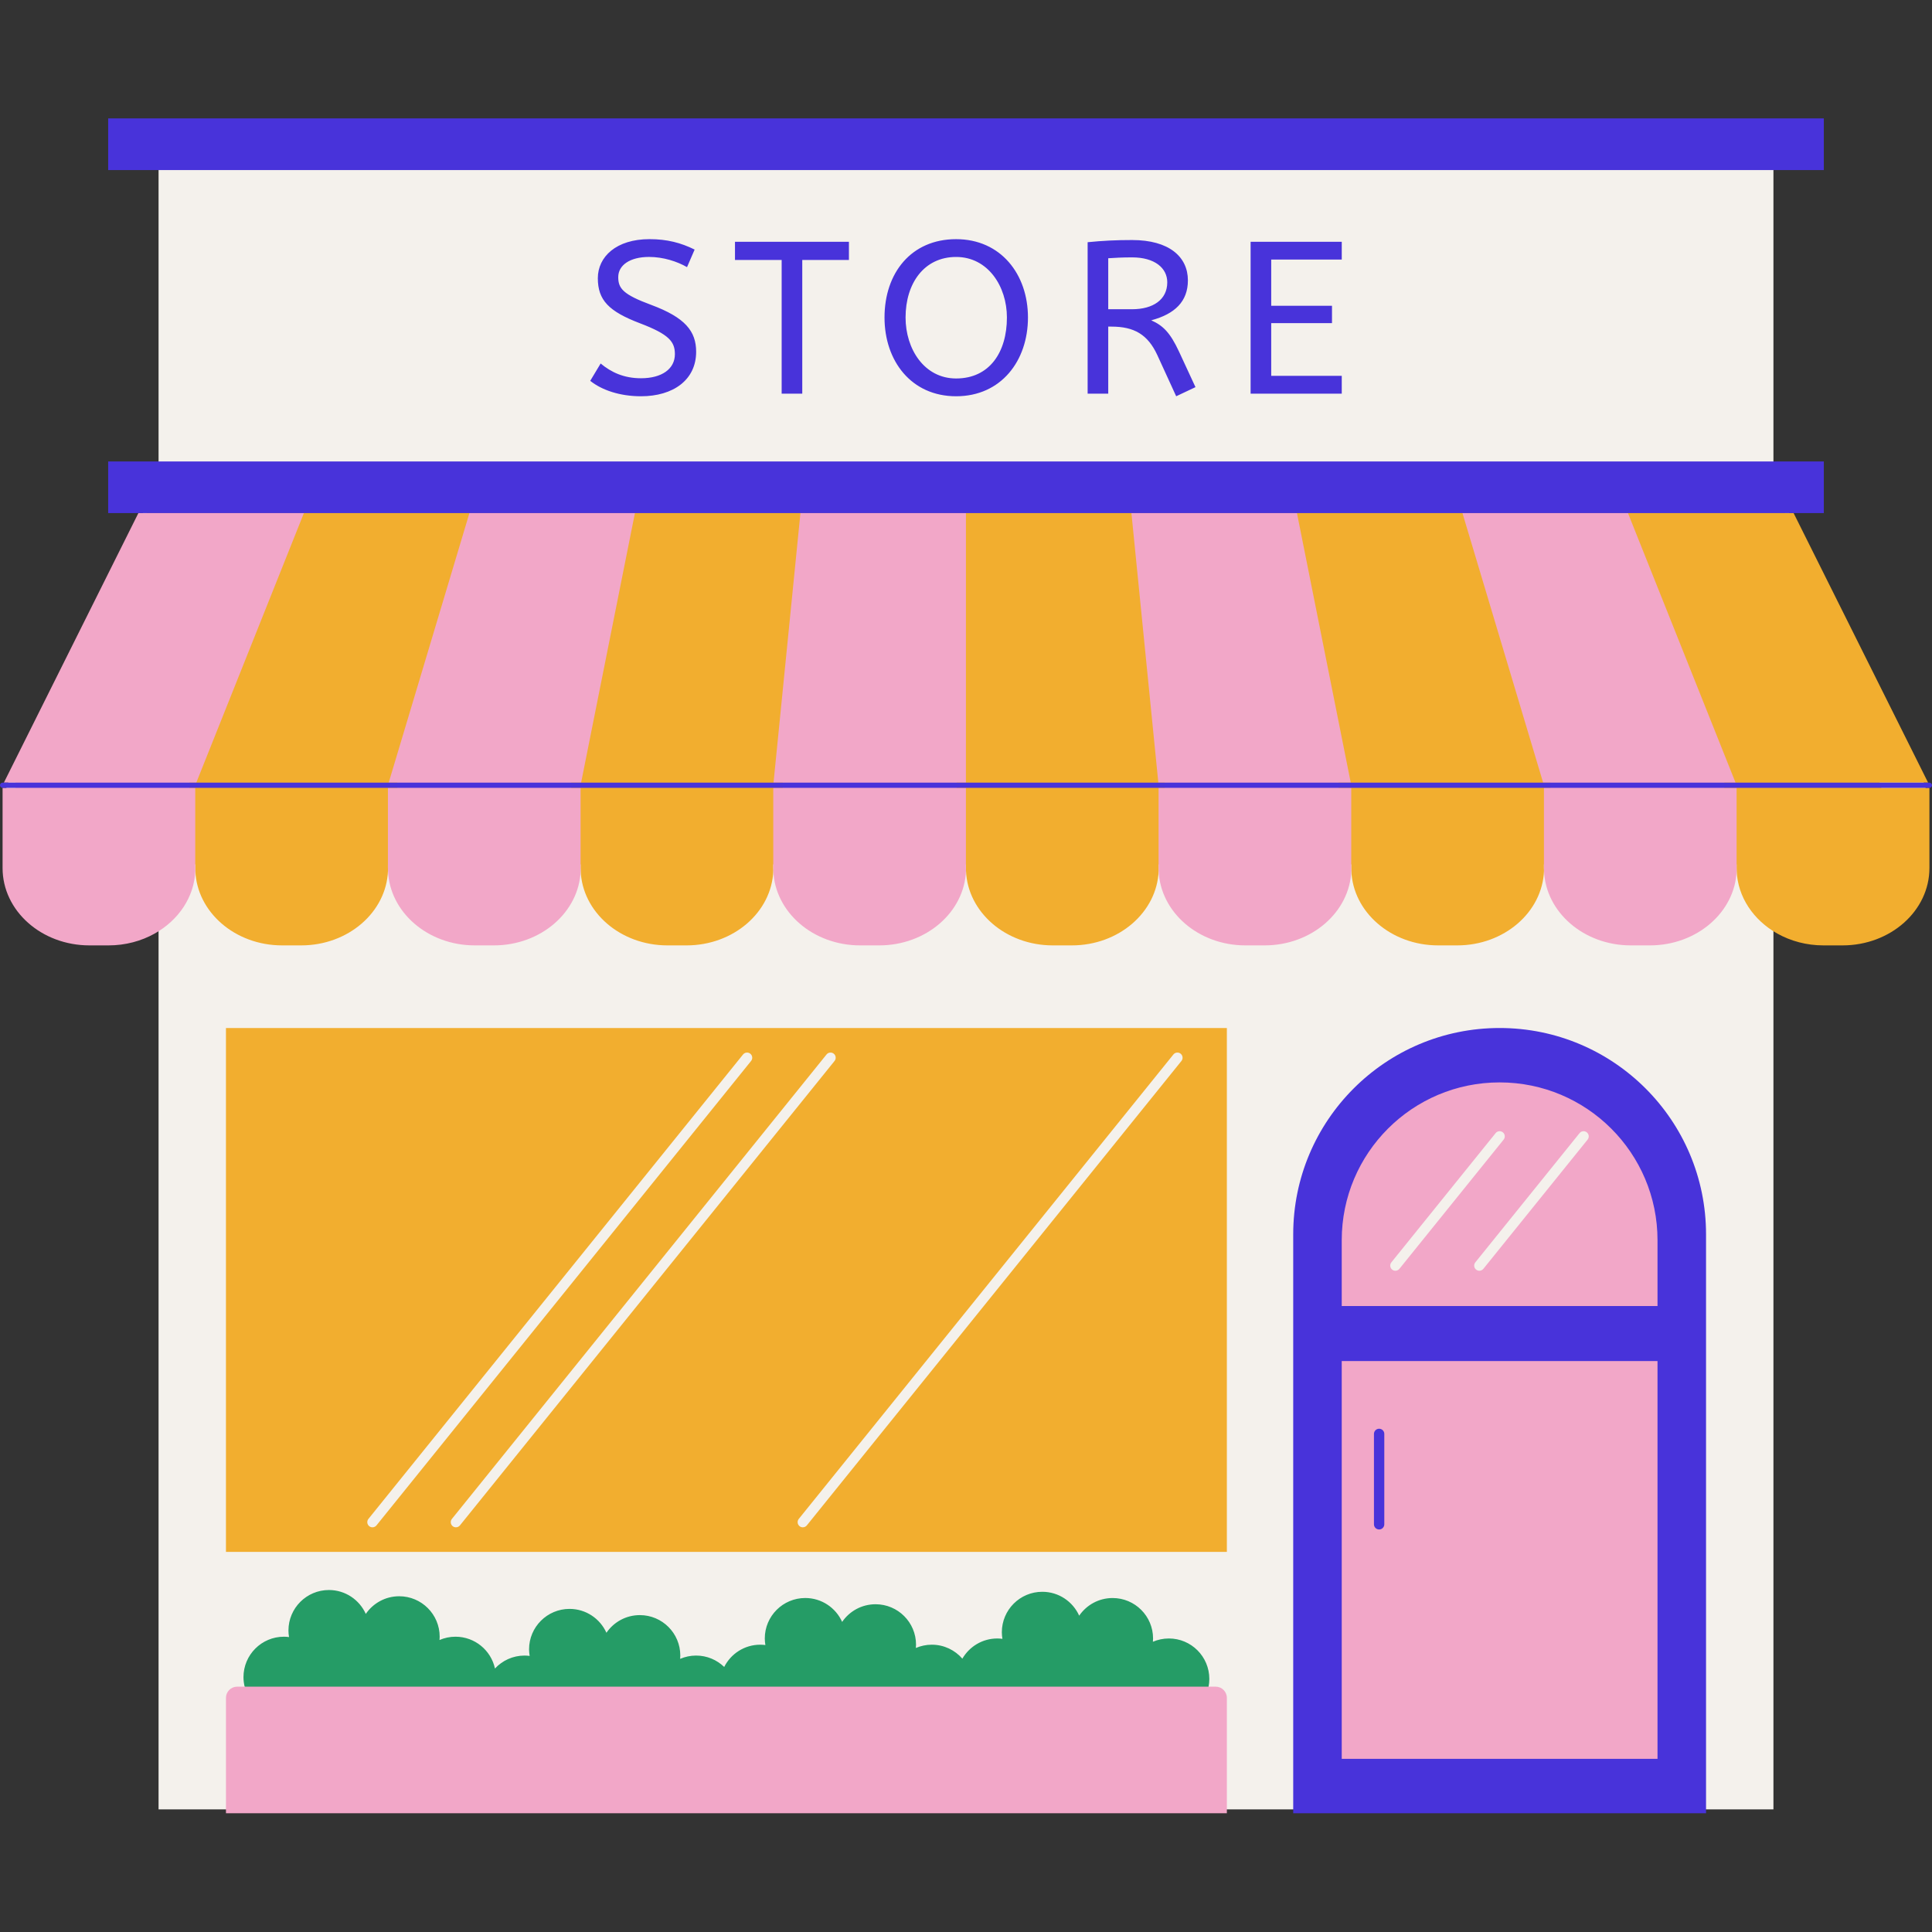 <svg xmlns="http://www.w3.org/2000/svg" xmlns:xlink="http://www.w3.org/1999/xlink" width="500" zoomAndPan="magnify" viewBox="0 0 375 375" height="500" preserveAspectRatio="xMidYMid meet" version="1.0"><rect x="0" y="0" width="375" height="375" fill="#333333" stroke="none"/><defs><clipPath id="a3e6ac1090"><path d="M 0 22.84 L 375 22.84 L 375 352 L 0 352 Z M 0 22.84 " clip-rule="nonzero"/></clipPath></defs><path fill="#f4f1ec" d="M 373.75 152.594 L 373.75 168.488 C 373.75 176.352 366.52 182.75 357.633 182.75 L 353.938 182.75 C 350.883 182.75 347.91 181.988 345.336 180.547 L 344.223 179.922 L 344.223 351.199 L 30.777 351.199 L 30.777 179.922 L 29.66 180.547 C 27.086 181.988 24.113 182.75 21.062 182.75 L 17.363 182.75 C 8.48 182.75 1.25 176.352 1.25 168.488 L 1.25 152.594 L 28.074 98.84 L 21.746 98.84 L 21.746 90.316 L 30.777 90.316 L 30.777 32.262 L 21.746 32.262 L 21.746 23.734 L 353.254 23.734 L 353.254 32.262 L 344.223 32.262 L 344.223 90.316 L 353.254 90.316 L 353.254 98.844 L 346.926 98.844 Z M 373.75 152.594 " fill-opacity="1" fill-rule="nonzero"/><path fill="#f2ae2f" d="M 374.5 152.918 L 374.5 168.488 C 374.5 176.781 366.945 183.5 357.633 183.5 L 353.938 183.5 C 350.641 183.5 347.57 182.656 344.973 181.203 C 340.379 178.629 337.277 174.137 337.086 168.992 C 337.082 168.824 337.074 168.656 337.074 168.488 L 337.074 167.781 L 299.676 167.781 L 299.676 168.488 C 299.676 168.66 299.684 168.832 299.691 169.004 C 299.383 177.055 291.961 183.5 282.84 183.5 L 279.145 183.5 C 270.02 183.5 262.59 177.047 262.293 168.992 C 262.285 168.824 262.277 168.656 262.277 168.488 L 262.277 167.781 L 224.883 167.781 L 224.883 168.488 C 224.883 168.664 224.891 168.84 224.895 169.016 C 224.582 177.062 217.16 183.5 208.047 183.5 L 204.348 183.5 C 195.23 183.5 187.805 177.055 187.5 169.004 C 187.492 168.832 187.484 168.66 187.484 168.488 L 187.484 167.781 L 150.09 167.781 L 150.09 168.488 C 150.09 168.66 150.098 168.832 150.102 169.004 C 149.797 177.055 142.371 183.5 133.254 183.5 L 129.555 183.5 C 120.441 183.5 113.02 177.062 112.707 169.016 C 112.699 168.84 112.691 168.664 112.691 168.488 L 112.691 167.781 L 75.297 167.781 L 75.297 168.488 C 75.297 168.656 75.305 168.824 75.309 168.992 C 75.012 177.047 67.586 183.5 58.461 183.5 L 54.762 183.5 C 45.648 183.5 38.227 177.062 37.914 169.016 C 37.906 168.84 37.898 168.664 37.898 168.488 L 37.898 167.781 L 4.621 167.781 L 29.746 95.98 L 345.254 95.98 L 346.516 99.59 L 348.137 99.59 L 374.246 151.914 L 364.824 151.914 L 365.176 152.918 Z M 43.859 199.535 L 238.133 199.535 L 238.133 301.219 L 43.859 301.219 Z M 227.754 204.676 L 155.043 294.82 C 154.695 295.25 154.762 295.879 155.195 296.23 C 155.379 296.379 155.602 296.449 155.82 296.449 C 156.113 296.449 156.406 296.324 156.605 296.078 L 229.316 205.934 C 229.664 205.504 229.594 204.871 229.164 204.523 C 228.73 204.176 228.102 204.246 227.754 204.676 Z M 160.426 204.676 L 87.715 294.82 C 87.367 295.25 87.434 295.879 87.863 296.23 C 88.051 296.379 88.273 296.449 88.492 296.449 C 88.785 296.449 89.078 296.324 89.273 296.078 L 161.984 205.934 C 162.332 205.504 162.266 204.871 161.836 204.523 C 161.402 204.176 160.773 204.246 160.426 204.676 Z M 71.664 296.23 C 71.852 296.379 72.07 296.449 72.293 296.449 C 72.586 296.449 72.875 296.324 73.074 296.078 L 145.785 205.934 C 146.133 205.504 146.066 204.871 145.633 204.523 C 145.199 204.176 144.57 204.246 144.223 204.676 L 71.512 294.82 C 71.164 295.25 71.234 295.879 71.664 296.23 Z M 71.664 296.23 " fill-opacity="1" fill-rule="nonzero"/><path fill="#259c66" d="M 234.73 325.883 C 234.73 326.395 234.68 326.895 234.586 327.379 L 227.812 344 L 71.062 344 L 47.484 327.379 C 47.344 326.785 47.258 326.172 47.258 325.539 C 47.258 321.199 50.777 317.684 55.113 317.684 C 55.449 317.684 55.777 317.711 56.102 317.754 C 56.031 317.336 55.988 316.91 55.988 316.477 C 55.988 312.141 59.504 308.621 63.84 308.621 C 67.031 308.621 69.77 310.527 71 313.258 C 72.414 311.191 74.793 309.832 77.484 309.832 C 81.824 309.832 85.34 313.348 85.34 317.684 C 85.34 317.902 85.324 318.113 85.309 318.324 C 86.262 317.914 87.309 317.684 88.41 317.684 C 92.168 317.684 95.305 320.328 96.074 323.855 C 97.508 322.312 99.547 321.344 101.82 321.344 C 102.152 321.344 102.48 321.371 102.805 321.414 C 102.738 320.996 102.691 320.574 102.691 320.137 C 102.691 315.801 106.211 312.285 110.547 312.285 C 113.738 312.285 116.477 314.188 117.707 316.918 C 119.121 314.852 121.496 313.492 124.191 313.492 C 128.531 313.492 132.047 317.008 132.047 321.344 C 132.047 321.562 132.031 321.773 132.016 321.984 C 132.965 321.574 134.012 321.344 135.113 321.344 C 137.234 321.344 139.152 322.188 140.566 323.555 C 141.859 320.992 144.508 319.234 147.57 319.234 C 147.906 319.234 148.234 319.262 148.559 319.301 C 148.492 318.887 148.445 318.461 148.445 318.027 C 148.445 313.688 151.961 310.172 156.301 310.172 C 159.488 310.172 162.23 312.078 163.461 314.809 C 164.875 312.738 167.25 311.383 169.945 311.383 C 174.285 311.383 177.801 314.898 177.801 319.234 C 177.801 319.449 177.785 319.66 177.766 319.871 C 178.719 319.465 179.766 319.234 180.867 319.234 C 183.234 319.234 185.355 320.289 186.793 321.945 C 188.152 319.605 190.68 318.027 193.582 318.027 C 193.918 318.027 194.246 318.055 194.57 318.098 C 194.5 317.68 194.457 317.254 194.457 316.82 C 194.457 312.48 197.973 308.965 202.309 308.965 C 205.5 308.965 208.242 310.871 209.469 313.602 C 210.887 311.535 213.262 310.176 215.957 310.176 C 220.293 310.176 223.809 313.691 223.809 318.027 C 223.809 318.242 223.793 318.453 223.777 318.664 C 224.73 318.258 225.777 318.027 226.879 318.027 C 231.215 318.027 234.73 321.543 234.73 325.883 Z M 234.73 325.883 " fill-opacity="1" fill-rule="nonzero"/><path fill="#f2a7c8" d="M 238.133 329.559 L 238.133 351.945 L 43.859 351.945 L 43.859 329.559 C 43.859 328.355 44.836 327.379 46.039 327.379 L 235.953 327.379 C 237.156 327.379 238.133 328.355 238.133 329.559 Z M 321.723 261.555 L 260.43 261.555 C 258.98 261.555 257.805 262.73 257.805 264.18 L 257.805 341.391 C 257.805 342.84 258.98 344.016 260.43 344.016 L 321.723 344.016 C 323.172 344.016 324.348 342.84 324.348 341.391 L 324.348 264.18 C 324.348 262.73 323.172 261.555 321.723 261.555 Z M 324.348 240.73 L 324.348 253.5 C 324.348 254.949 323.172 256.121 321.723 256.121 L 260.43 256.121 C 258.98 256.121 257.805 254.949 257.805 253.5 L 257.805 240.73 C 257.805 222.391 272.73 207.469 291.074 207.469 C 309.422 207.469 324.348 222.391 324.348 240.73 Z M 271.625 246.277 L 291.855 221.199 C 292.203 220.766 292.137 220.137 291.707 219.789 C 291.273 219.441 290.641 219.512 290.297 219.941 L 270.066 245.02 C 269.719 245.449 269.785 246.082 270.215 246.43 C 270.402 246.578 270.625 246.652 270.844 246.652 C 271.137 246.652 271.43 246.523 271.625 246.277 Z M 308 219.789 C 307.566 219.441 306.938 219.512 306.59 219.941 L 286.363 245.02 C 286.016 245.449 286.082 246.082 286.512 246.43 C 286.699 246.578 286.922 246.652 287.141 246.652 C 287.434 246.652 287.727 246.523 287.922 246.277 L 308.152 221.199 C 308.5 220.766 308.434 220.137 308 219.789 Z M 166.953 183.5 L 170.648 183.5 C 179.77 183.5 187.195 177.055 187.5 169.004 C 187.492 168.832 187.484 168.66 187.484 168.488 L 187.484 152.918 L 185.688 152.918 L 185.688 151.914 L 187.484 151.914 L 187.488 99.594 L 155.363 99.594 L 150.141 151.914 L 151.938 151.914 L 151.938 152.918 L 150.09 152.918 L 150.09 168.488 C 150.09 168.66 150.098 168.832 150.102 169.004 C 150.41 177.055 157.832 183.5 166.953 183.5 Z M 262.293 168.992 C 262.285 168.824 262.277 168.656 262.277 168.488 L 262.277 152.918 L 259.812 152.918 L 259.812 151.914 L 262.18 151.914 L 251.738 99.594 L 219.609 99.594 L 224.832 151.914 L 226.062 151.914 L 226.062 152.918 L 224.879 152.918 L 224.879 168.488 C 224.879 168.664 224.891 168.84 224.895 169.016 C 225.211 177.062 232.629 183.5 241.742 183.5 L 245.441 183.5 C 254.57 183.5 261.996 177.047 262.293 168.992 Z M 337.074 168.488 L 337.074 152.918 L 334.688 152.918 L 334.688 151.914 L 336.871 151.914 L 315.988 99.594 L 283.863 99.594 L 299.523 151.914 L 300.938 151.914 L 300.938 152.918 L 299.676 152.918 L 299.676 168.488 C 299.676 168.66 299.684 168.832 299.691 169.004 C 299.996 177.055 307.422 183.5 316.539 183.5 L 320.238 183.5 C 329.363 183.5 336.789 177.047 337.086 168.992 C 337.082 168.824 337.074 168.656 337.074 168.488 Z M 38.098 151.914 L 58.984 99.594 L 26.859 99.594 L 0.75 151.914 L 3 151.914 L 3 152.918 L 0.5 152.918 L 0.5 168.488 C 0.5 176.781 8.051 183.5 17.363 183.5 L 21.062 183.5 C 24.359 183.5 27.43 182.656 30.027 181.203 C 34.617 178.633 37.711 174.152 37.914 169.016 C 37.906 168.84 37.898 168.664 37.898 168.488 L 37.898 152.918 L 36.75 152.918 L 36.75 151.914 Z M 92.16 183.5 L 95.855 183.5 C 104.973 183.5 112.395 177.062 112.707 169.016 C 112.699 168.84 112.691 168.664 112.691 168.488 L 112.691 152.918 L 110.875 152.918 L 110.875 151.914 L 112.793 151.914 L 123.238 99.594 L 91.113 99.594 L 75.445 151.914 L 77.125 151.914 L 77.125 152.918 L 75.297 152.918 L 75.297 168.488 C 75.297 168.656 75.305 168.824 75.309 168.992 C 75.609 177.047 83.035 183.5 92.16 183.5 Z M 92.16 183.5 " fill-opacity="1" fill-rule="nonzero"/><g clip-path="url(#a3e6ac1090)"><path fill="#4833da" d="M 291.074 199.535 C 268.949 199.535 251.012 217.469 251.012 239.59 L 251.012 351.949 L 331.141 351.949 L 331.141 239.59 C 331.141 217.469 313.203 199.535 291.074 199.535 Z M 321.723 341.391 L 260.43 341.391 L 260.43 264.18 L 321.723 264.18 Z M 321.723 253.5 L 260.43 253.5 L 260.43 240.73 C 260.43 223.809 274.152 210.094 291.074 210.094 C 308 210.094 321.723 223.809 321.723 240.73 Z M 266.684 295.867 L 266.684 278.32 C 266.684 277.766 267.133 277.316 267.688 277.316 C 268.242 277.316 268.691 277.766 268.691 278.32 L 268.691 295.867 C 268.691 296.422 268.242 296.871 267.688 296.871 C 267.133 296.871 266.684 296.422 266.684 295.867 Z M 26.859 99.594 L 20.996 99.594 L 20.996 89.566 L 354.004 89.566 L 354.004 99.594 Z M 30.027 33.012 L 20.996 33.012 L 20.996 22.984 L 354.004 22.984 L 354.004 33.012 Z M 375 152.418 C 375 152.695 374.777 152.918 374.5 152.918 L 0.5 152.918 C 0.223 152.918 0 152.695 0 152.418 C 0 152.141 0.223 151.914 0.5 151.914 L 374.496 151.914 C 374.777 151.914 375 152.141 375 152.418 Z M 130.996 68.742 C 130.996 66.344 129.898 64.91 124.254 62.762 C 118.145 60.445 116.039 58.254 116.039 54 C 116.039 49.832 119.621 46.418 126.066 46.418 C 129.52 46.418 132.176 47.137 134.828 48.441 L 133.352 51.852 C 131.457 50.758 128.762 49.871 125.98 49.871 C 122.273 49.871 120 51.473 120 53.789 C 120 55.98 120.926 57.16 126.402 59.18 C 132.973 61.625 135.121 64.277 135.121 68.277 C 135.121 73.754 130.656 76.914 124.422 76.914 C 120.336 76.914 116.84 75.734 114.562 73.922 L 116.586 70.555 C 118.609 72.238 121.051 73.418 124.422 73.418 C 128.465 73.418 130.996 71.605 130.996 68.742 Z M 151.719 76.406 L 151.719 50.461 L 142.66 50.461 L 142.66 46.926 L 164.777 46.926 L 164.777 50.461 L 155.719 50.461 L 155.719 76.406 Z M 171.684 61.625 C 171.684 70.047 176.863 76.914 185.582 76.914 C 194.305 76.914 199.527 70.047 199.527 61.625 C 199.527 53.242 194.262 46.422 185.582 46.422 C 176.863 46.418 171.684 52.988 171.684 61.625 Z M 195.441 61.625 C 195.441 68.363 192.07 73.461 185.582 73.461 C 179.391 73.461 175.77 67.73 175.77 61.625 C 175.77 54.969 179.391 49.875 185.582 49.875 C 191.777 49.875 195.441 55.602 195.441 61.625 Z M 230.57 54.422 C 230.57 49.832 226.906 46.59 219.742 46.59 C 216.625 46.59 214.098 46.715 211.109 47.012 L 211.109 76.41 L 215.109 76.41 L 215.109 63.395 L 215.742 63.395 C 220.121 63.395 222.777 64.91 224.629 68.91 L 228.297 76.914 L 232.043 75.145 L 228.844 68.238 C 227.117 64.531 225.727 63.184 223.453 62.172 C 228.043 60.949 230.57 58.508 230.57 54.422 Z M 219.742 60.023 L 215.109 60.023 L 215.109 50.125 C 216.332 50.043 217.848 49.957 219.742 49.957 C 224.125 49.957 226.566 52.02 226.566 54.801 C 226.566 58.172 223.789 60.023 219.742 60.023 Z M 246.742 50.379 L 246.742 59.352 L 258.539 59.352 L 258.539 62.719 L 246.742 62.719 L 246.742 72.953 L 260.434 72.953 L 260.434 76.406 L 242.742 76.406 L 242.742 46.926 L 260.434 46.926 L 260.434 50.379 Z M 246.742 50.379 " fill-opacity="1" fill-rule="nonzero"/></g></svg>